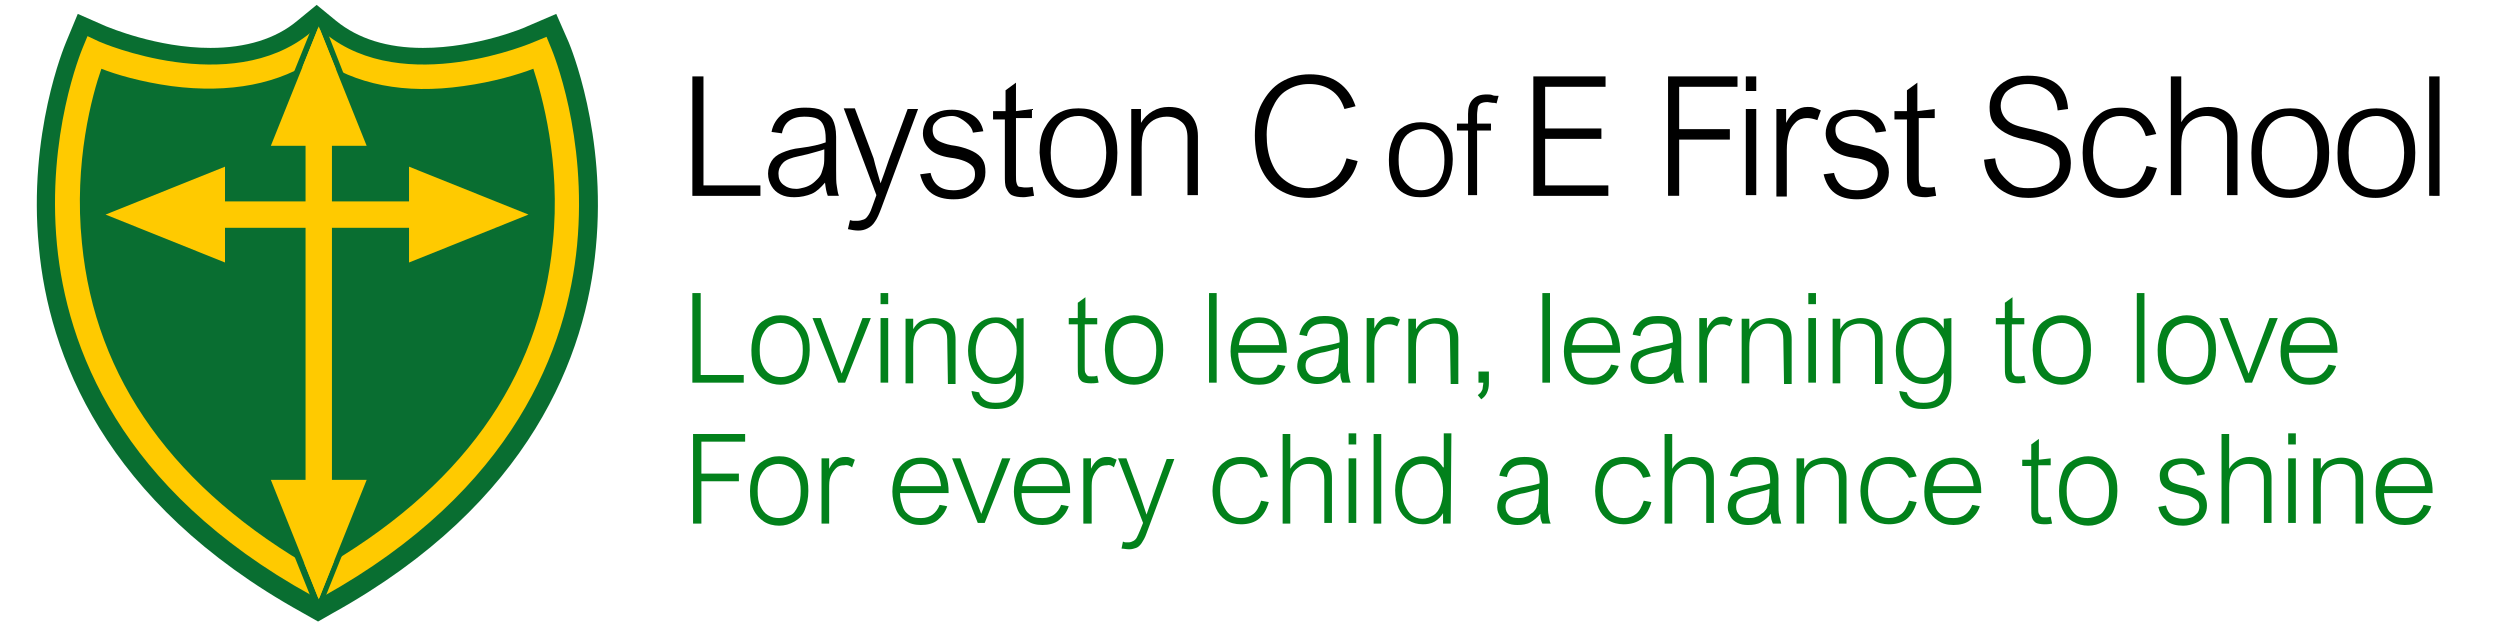 <?xml version="1.0" encoding="UTF-8"?>
<!-- Generator: Adobe Illustrator 27.0.1, SVG Export Plug-In . SVG Version: 6.00 Build 0)  -->
<svg xmlns="http://www.w3.org/2000/svg" xmlns:xlink="http://www.w3.org/1999/xlink" version="1.1" id="Layer_1" x="0px" y="0px" viewBox="0 0 360 90" style="enable-background:new 0 0 360 90;" xml:space="preserve">
<style type="text/css">
	.st0{fill:#02811B;}
	.st1{fill:none;}
	.st2{fill:#096E31;}
	.st3{fill:#FFCA00;}
</style>
<g>
	<path d="M109.5,26.7v1.5h-9.8V11h1.6v15.7C101.3,26.7,109.5,26.7,109.5,26.7z"></path>
	<path d="M120.8,28.2h-1.6c-0.2-0.5-0.3-1.1-0.4-1.9h0c-0.6,0.7-1.2,1.3-1.9,1.6s-1.6,0.5-2.5,0.5c-0.8,0-1.4-0.1-2-0.4   s-1-0.7-1.3-1.2s-0.5-1.1-0.5-1.8c0-0.7,0.2-1.3,0.5-1.8s0.8-0.9,1.5-1.2s1.6-0.6,2.7-0.7c1.6-0.2,2.8-0.5,3.6-0.8v-0.5   c0-0.8-0.1-1.4-0.3-1.9s-0.5-0.8-0.9-1s-1.1-0.3-1.9-0.3c-1.8,0-2.9,0.8-3.2,2.4l-1.5-0.2c0.2-1.1,0.8-2,1.6-2.6s1.9-0.9,3.2-0.9   c1,0,1.9,0.1,2.5,0.4s1.2,0.7,1.5,1.3s0.5,1.4,0.5,2.5v4.7c0,1.1,0,1.9,0.1,2.4S120.6,27.7,120.8,28.2L120.8,28.2z M115,22.5   c-1,0.2-1.8,0.5-2.2,0.9s-0.7,0.9-0.7,1.6s0.2,1.2,0.7,1.6s1.1,0.6,1.9,0.6c0.3,0,0.7-0.1,1.1-0.2s0.8-0.3,1.1-0.5s0.6-0.5,0.8-0.7   c0.3-0.3,0.5-0.6,0.6-0.9s0.2-0.6,0.3-1s0.1-1,0.1-1.8v-0.6c-0.2,0.1-0.6,0.2-1.3,0.4S116,22.3,115,22.5z"></path>
	<path d="M126.8,26.4L126.8,26.4c0.3-0.8,0.7-1.9,1.2-3.4l2.7-7.3h1.5L126.9,30c-0.3,0.8-0.6,1.5-0.9,1.9c-0.3,0.5-0.7,0.8-1.1,1   s-0.8,0.3-1.3,0.3s-1-0.1-1.5-0.2l0.3-1.3c0.1,0,0.3,0.1,0.5,0.1s0.3,0,0.5,0c0.4,0,0.7-0.1,1-0.2s0.5-0.4,0.7-0.7s0.4-0.8,0.6-1.4   l0.5-1.4l-4.7-12.5h1.6l2.7,7.2C126.1,24.1,126.5,25.3,126.8,26.4L126.8,26.4z"></path>
	<path d="M137.1,16.7c-0.5,0-1,0.1-1.4,0.2s-0.7,0.4-1,0.7s-0.4,0.6-0.4,1.1c0,0.4,0.1,0.8,0.3,1.1s0.5,0.5,1,0.7s1.1,0.4,2,0.5   c1.1,0.2,1.9,0.5,2.5,0.8s1.1,0.7,1.4,1.2s0.4,1,0.4,1.8s-0.2,1.4-0.6,2s-0.9,1-1.6,1.4s-1.5,0.5-2.4,0.5c-1.3,0-2.4-0.3-3.2-0.9   s-1.3-1.5-1.6-2.7l1.5-0.2c0.4,1.7,1.5,2.5,3.3,2.5c0.6,0,1.2-0.1,1.6-0.3s0.8-0.5,1.1-0.8s0.4-0.8,0.4-1.2c0-0.5-0.1-0.9-0.4-1.2   s-0.6-0.5-1.1-0.7s-1.2-0.4-2.1-0.5c-1.3-0.2-2.3-0.6-2.9-1.2s-1-1.3-1-2.3c0-0.7,0.2-1.2,0.5-1.8s0.8-0.9,1.5-1.2s1.4-0.4,2.2-0.4   c1.2,0,2.2,0.3,3,0.8s1.3,1.3,1.5,2.3l-1.5,0.2c-0.1-0.6-0.5-1.1-1-1.5S137.9,16.7,137.1,16.7L137.1,16.7z"></path>
	<path d="M148.6,15.7V17h-2.3v8.2c0,0.5,0,0.9,0.1,1.2s0.2,0.5,0.4,0.5s0.5,0.1,0.8,0.1s0.7,0,1.1-0.1l0.2,1.3   c-0.7,0.1-1.2,0.2-1.5,0.2c-0.7,0-1.3-0.1-1.7-0.3s-0.6-0.6-0.8-1s-0.2-1.1-0.2-1.9v-8H143v-1.2h1.8v-3l1.5-1.1v4.1L148.6,15.7   L148.6,15.7z"></path>
	<path d="M149.7,22c0-1.4,0.2-2.6,0.7-3.5s1.1-1.7,2-2.2s1.8-0.7,2.9-0.7s2.1,0.2,2.9,0.7s1.5,1.2,2,2.2s0.7,2.1,0.7,3.5   s-0.2,2.6-0.7,3.5s-1.1,1.7-1.9,2.2s-1.8,0.8-2.9,0.8s-2.1-0.2-2.9-0.8s-1.5-1.2-2-2.2S149.8,23.3,149.7,22L149.7,22z M155.3,16.7   c-0.8,0-1.5,0.2-2.1,0.6s-1.1,1-1.4,1.8s-0.5,1.7-0.5,2.9s0.2,2.1,0.5,2.9s0.8,1.4,1.4,1.8s1.3,0.6,2.1,0.6s1.5-0.2,2.1-0.6   s1.1-1,1.4-1.8s0.5-1.8,0.5-2.9s-0.2-2-0.5-2.8s-0.8-1.4-1.4-1.8S156.1,16.7,155.3,16.7z"></path>
	<path d="M171,19.9c0-1-0.2-1.8-0.8-2.3s-1.2-0.8-2.2-0.8c-0.7,0-1.4,0.2-1.9,0.5s-1,0.8-1.3,1.4c-0.3,0.6-0.4,1.4-0.4,2.5v7h-1.5   V15.7h1.4v2c0.4-0.7,1-1.3,1.7-1.7s1.4-0.6,2.3-0.6c1.4,0,2.4,0.4,3.1,1.1c0.7,0.7,1.1,1.8,1.1,3.1v8.5h-1.5L171,19.9L171,19.9z"></path>
	<path d="M188.5,12.1c-1.2,0-2.2,0.3-3.2,0.9s-1.6,1.5-2.1,2.6s-0.8,2.4-0.8,3.8c0,1.5,0.2,2.8,0.7,4s1.1,2,2.1,2.7s2,1,3.2,1   c1.4,0,2.5-0.4,3.5-1.1s1.6-1.8,2-3.2l1.6,0.4c-0.3,1.2-0.8,2.1-1.5,2.9s-1.5,1.4-2.4,1.8s-2,0.6-3.1,0.6c-1.6,0-3-0.4-4.2-1.1   s-2.1-1.8-2.7-3.1s-0.9-3-0.9-4.8c0-1.7,0.3-3.3,1-4.6s1.6-2.4,2.8-3.1s2.5-1.1,4.1-1.1c1.7,0,3.1,0.4,4.2,1.2s1.9,1.9,2.4,3.4   l-1.6,0.4c-0.4-1.2-1-2.1-1.9-2.7S189.8,12.1,188.5,12.1L188.5,12.1z"></path>
	<path d="M200,23c0-1.2,0.2-2.1,0.6-3s0.9-1.4,1.6-1.8s1.5-0.6,2.4-0.6s1.8,0.2,2.4,0.6s1.2,1,1.6,1.8s0.6,1.8,0.6,2.9   s-0.2,2.1-0.6,3s-0.9,1.4-1.6,1.9s-1.5,0.6-2.5,0.6s-1.7-0.2-2.4-0.6s-1.2-1-1.6-1.9S200,24.1,200,23L200,23z M204.7,18.6   c-0.6,0-1.2,0.2-1.7,0.5s-0.9,0.8-1.2,1.5s-0.4,1.5-0.4,2.4s0.1,1.8,0.4,2.4s0.7,1.1,1.2,1.5s1.1,0.5,1.7,0.5s1.2-0.2,1.7-0.5   s0.9-0.8,1.2-1.5s0.4-1.5,0.4-2.4s-0.1-1.7-0.4-2.4s-0.7-1.1-1.2-1.5S205.3,18.6,204.7,18.6L204.7,18.6z"></path>
	<path d="M214.2,14.7c-0.5,0-0.8,0.1-1,0.2s-0.4,0.4-0.4,0.6s-0.1,0.6-0.1,1v1.3h2v1h-2v9.3h-1.3v-9.3h-1.6v-1h1.6v-1.4   c0-0.9,0.2-1.6,0.7-2.1s1.1-0.7,2-0.7c0.3,0,0.6,0,0.8,0.1s0.5,0.1,0.9,0.1l-0.3,1.1c-0.2-0.1-0.4-0.1-0.6-0.1   S214.4,14.7,214.2,14.7L214.2,14.7z"></path>
	<path d="M222.5,12.4v6.1h8.1V20h-8.1v6.7h9.1v1.5h-10.8V11h10.4v1.5H222.5L222.5,12.4z"></path>
	<path d="M241.8,12.4v6.2h7.3v1.5h-7.3v8.1h-1.6V11h10v1.5H241.8z"></path>
	<path d="M251.4,13.1V11h1.5v2.1H251.4z M251.4,28.2V15.7h1.5v12.4H251.4z"></path>
	<path d="M260.2,17c-0.6,0-1.2,0.2-1.6,0.6s-0.8,0.9-1,1.6s-0.3,1.5-0.3,2.4v6.7h-1.5V15.7h1.4v2h0c0.4-0.8,0.8-1.3,1.3-1.7   s1.1-0.6,1.8-0.6c0.3,0,0.6,0,0.9,0.1s0.6,0.2,1,0.4l-0.5,1.4C261.1,17.1,260.7,17,260.2,17L260.2,17z"></path>
	<path d="M267.1,16.7c-0.5,0-1,0.1-1.4,0.2s-0.7,0.4-1,0.7s-0.4,0.6-0.4,1.1c0,0.4,0.1,0.8,0.3,1.1s0.5,0.5,1,0.7s1.1,0.4,2,0.5   c1,0.2,1.9,0.5,2.5,0.8s1.1,0.7,1.4,1.2s0.5,1,0.5,1.8s-0.2,1.4-0.6,2s-0.9,1-1.6,1.4s-1.5,0.5-2.4,0.5c-1.3,0-2.4-0.3-3.2-0.9   s-1.3-1.5-1.6-2.7l1.5-0.2c0.4,1.7,1.5,2.5,3.3,2.5c0.6,0,1.2-0.1,1.6-0.3s0.8-0.5,1-0.8s0.4-0.8,0.4-1.2c0-0.5-0.1-0.9-0.4-1.2   s-0.6-0.5-1.1-0.7s-1.2-0.4-2.1-0.5c-1.3-0.2-2.3-0.6-2.9-1.2s-1-1.3-1-2.3c0-0.7,0.2-1.2,0.5-1.8s0.8-0.9,1.5-1.2s1.4-0.4,2.2-0.4   c1.2,0,2.2,0.3,3,0.8s1.3,1.3,1.5,2.3l-1.5,0.2c-0.1-0.6-0.5-1.1-1-1.5S267.9,16.7,267.1,16.7L267.1,16.7z"></path>
	<path d="M278.6,15.7V17h-2.3v8.2c0,0.5,0,0.9,0.1,1.2s0.2,0.5,0.4,0.5s0.5,0.1,0.8,0.1s0.7,0,1-0.1l0.2,1.3   c-0.7,0.1-1.2,0.2-1.5,0.2c-0.7,0-1.3-0.1-1.7-0.3s-0.6-0.6-0.8-1s-0.2-1.1-0.2-1.9v-8h-1.8v-1.2h1.8v-3l1.5-1.1v4.1L278.6,15.7   L278.6,15.7z"></path>
	<path d="M292.1,12.1c-0.8,0-1.5,0.1-2.1,0.4s-1.1,0.6-1.4,1.1s-0.5,1-0.5,1.6c0,0.8,0.3,1.5,0.9,2.1s1.6,0.9,3,1.2   c1.4,0.3,2.6,0.6,3.5,1s1.6,0.9,2,1.5s0.7,1.5,0.7,2.5c0,0.9-0.2,1.8-0.7,2.5s-1.2,1.4-2.1,1.8s-2,0.7-3.3,0.7   c-1.2,0-2.2-0.2-3.2-0.7s-1.6-1.1-2.2-1.9s-0.9-1.8-1-2.9l1.6-0.2l0,0c0.1,0.9,0.4,1.7,0.9,2.3s1,1.1,1.6,1.5s1.4,0.5,2.2,0.5   c0.9,0,1.7-0.1,2.4-0.4s1.2-0.7,1.6-1.2s0.6-1.2,0.6-1.9c0-0.6-0.1-1.1-0.4-1.5s-0.8-0.8-1.5-1.1s-1.7-0.6-3-0.9   c-1.3-0.2-2.3-0.6-3-1s-1.3-0.9-1.7-1.5s-0.5-1.4-0.5-2.2s0.2-1.6,0.7-2.3s1.1-1.2,1.9-1.6s1.8-0.6,2.9-0.6c1.8,0,3.2,0.4,4.2,1.2   s1.5,2,1.6,3.6l-1.5,0.2c-0.1-1.2-0.5-2.1-1.2-2.7S293.3,12.1,292.1,12.1L292.1,12.1z"></path>
	<path d="M305.3,16.7c-0.7,0-1.4,0.2-2,0.6s-1.1,1-1.4,1.8s-0.5,1.8-0.5,2.9c0,1,0.2,1.9,0.5,2.7s0.8,1.4,1.4,1.8s1.3,0.7,2.1,0.7   c0.9,0,1.7-0.3,2.3-0.8s1.1-1.4,1.4-2.5l1.5,0.3c-0.4,1.4-1,2.5-1.9,3.2s-2,1.1-3.4,1.1c-1.1,0-2.1-0.3-2.9-0.8s-1.5-1.3-1.9-2.3   s-0.6-2.1-0.6-3.4s0.2-2.4,0.7-3.4s1.1-1.7,1.9-2.3s1.8-0.8,2.9-0.8c1.4,0,2.5,0.3,3.3,1c0.8,0.6,1.4,1.6,1.8,2.8l-1.5,0.3   C308.4,17.7,307.2,16.7,305.3,16.7L305.3,16.7z"></path>
	<path d="M318,15.4c1.4,0,2.4,0.4,3.1,1.1s1.1,1.8,1.1,3.1v8.5h-1.5v-8.3c0-1-0.2-1.8-0.8-2.3s-1.2-0.8-2.2-0.8   c-0.7,0-1.4,0.2-1.9,0.5s-1,0.8-1.3,1.4c-0.3,0.6-0.4,1.4-0.4,2.5v7h-1.5V11h1.5v6.6c0.4-0.7,0.9-1.2,1.6-1.6S317.2,15.4,318,15.4   L318,15.4z"></path>
	<path d="M324.2,22c0-1.4,0.2-2.6,0.7-3.5s1.1-1.7,2-2.2s1.8-0.7,2.9-0.7s2.1,0.2,2.9,0.7s1.5,1.2,2,2.2s0.7,2.1,0.7,3.5   s-0.2,2.6-0.7,3.5s-1.1,1.7-2,2.2s-1.8,0.8-3,0.8s-2.1-0.2-2.9-0.8s-1.5-1.2-2-2.2S324.2,23.3,324.2,22L324.2,22z M329.7,16.7   c-0.8,0-1.5,0.2-2.1,0.6s-1.1,1-1.4,1.8s-0.5,1.7-0.5,2.9s0.2,2.1,0.5,2.9s0.8,1.4,1.4,1.8s1.3,0.6,2.1,0.6s1.5-0.2,2.1-0.6   s1.1-1,1.4-1.8s0.5-1.8,0.5-2.9s-0.2-2-0.5-2.8s-0.8-1.4-1.4-1.8S330.5,16.7,329.7,16.7z"></path>
	<path d="M336.6,22c0-1.4,0.2-2.6,0.7-3.5s1.1-1.7,2-2.2s1.8-0.7,2.9-0.7s2.1,0.2,2.9,0.7s1.5,1.2,2,2.2s0.7,2.1,0.7,3.5   s-0.2,2.6-0.7,3.5s-1.1,1.7-2,2.2s-1.8,0.8-3,0.8s-2.1-0.2-2.9-0.8s-1.5-1.2-2-2.2S336.6,23.3,336.6,22L336.6,22z M342.2,16.7   c-0.8,0-1.5,0.2-2.1,0.6s-1.1,1-1.4,1.8s-0.5,1.7-0.5,2.9s0.2,2.1,0.5,2.9s0.8,1.4,1.4,1.8s1.3,0.6,2.1,0.6s1.5-0.2,2.1-0.6   s1.1-1,1.4-1.8s0.5-1.8,0.5-2.9s-0.2-2-0.5-2.8s-0.8-1.4-1.4-1.8S343,16.7,342.2,16.7z"></path>
	<path d="M349.8,28.2V11h1.5v17.2H349.8z"></path>
</g>
<g>
	<path class="st0" d="M107.1,54v1.1h-7.4V42.2h1.2V54L107.1,54L107.1,54z"></path>
	<path class="st0" d="M108.2,50.4c0-1,0.2-1.9,0.5-2.7s0.8-1.3,1.5-1.7s1.3-0.6,2.2-0.6s1.6,0.2,2.2,0.6s1.1,0.9,1.5,1.7   s0.5,1.6,0.5,2.7s-0.2,1.9-0.5,2.7s-0.8,1.3-1.5,1.7s-1.4,0.6-2.2,0.6s-1.6-0.2-2.2-0.6s-1.1-0.9-1.5-1.7S108.2,51.5,108.2,50.4   L108.2,50.4z M112.4,46.5c-0.6,0-1.1,0.2-1.5,0.4s-0.8,0.7-1.1,1.3s-0.4,1.3-0.4,2.2s0.1,1.6,0.4,2.2s0.6,1,1.1,1.3s1,0.4,1.6,0.4   s1.1-0.2,1.6-0.4s0.8-0.7,1.1-1.3s0.4-1.3,0.4-2.2s-0.1-1.5-0.4-2.1s-0.6-1-1.1-1.3S113,46.5,112.4,46.5z"></path>
	<path class="st0" d="M124.2,45.8h1.2l-3.7,9.3h-1l-3.7-9.3h1.2l3,8L124.2,45.8L124.2,45.8z"></path>
	<path class="st0" d="M126.8,43.8v-1.6h1.1v1.6H126.8z M126.8,55.1v-9.3h1.1v9.3H126.8z"></path>
	<path class="st0" d="M136.4,48.9c0-0.8-0.2-1.3-0.6-1.7s-0.9-0.6-1.6-0.6c-0.5,0-1,0.1-1.4,0.4s-0.8,0.6-1,1.1   c-0.2,0.4-0.3,1-0.3,1.9v5.2h-1.1v-9.3h1.1v1.5c0.3-0.5,0.7-1,1.2-1.2s1.1-0.4,1.7-0.4c1,0,1.8,0.3,2.4,0.8s0.8,1.3,0.8,2.3v6.4   h-1.1L136.4,48.9L136.4,48.9z"></path>
	<path class="st0" d="M147.4,45.8v8.6c0,1.5-0.3,2.6-1,3.4s-1.7,1.1-3.1,1.1c-1,0-1.8-0.2-2.4-0.7s-0.9-1.1-1-1.9l1.1,0.2   c0.1,0.5,0.4,0.8,0.8,1.1s0.9,0.4,1.6,0.4c0.7,0,1.3-0.1,1.7-0.4s0.7-0.7,0.9-1.2s0.3-1.3,0.3-2.2v-0.5h0c-0.7,1.1-1.6,1.6-2.9,1.6   c-0.8,0-1.5-0.2-2.1-0.6s-1.1-1-1.4-1.7s-0.5-1.6-0.5-2.5s0.2-1.8,0.5-2.5s0.8-1.3,1.4-1.7s1.3-0.6,2.1-0.6c0.7,0,1.2,0.1,1.7,0.4   s0.9,0.7,1.2,1.2h0.1v-1.4L147.4,45.8L147.4,45.8z M143.4,46.5c-0.6,0-1.1,0.2-1.5,0.5s-0.8,0.8-1,1.4s-0.4,1.2-0.4,2   s0.1,1.5,0.4,2.1s0.6,1,1,1.4s0.9,0.5,1.5,0.5c0.6,0,1.1-0.2,1.6-0.5s0.8-0.8,1-1.4s0.4-1.3,0.4-2s-0.1-1.5-0.4-2s-0.6-1-1-1.3   S144,46.5,143.4,46.5z"></path>
	<path class="st0" d="M158,45.8v0.9h-1.8v6.1c0,0.4,0,0.7,0.1,0.9s0.2,0.3,0.3,0.4s0.3,0.1,0.6,0.1s0.5,0,0.8-0.1l0.2,1   c-0.5,0.1-0.9,0.1-1.1,0.1c-0.6,0-1-0.1-1.2-0.2s-0.5-0.4-0.6-0.8s-0.1-0.8-0.1-1.5v-6h-1.3v-0.9h1.3v-2.2l1.1-0.8v3L158,45.8   L158,45.8z"></path>
	<path class="st0" d="M159.1,50.4c0-1,0.2-1.9,0.5-2.7s0.8-1.3,1.5-1.7s1.4-0.6,2.2-0.6s1.6,0.2,2.2,0.6s1.1,0.9,1.5,1.7   s0.5,1.6,0.5,2.7s-0.2,1.9-0.5,2.7s-0.8,1.3-1.5,1.7s-1.4,0.6-2.2,0.6s-1.6-0.2-2.2-0.6s-1.1-0.9-1.5-1.7S159.2,51.5,159.1,50.4   L159.1,50.4z M163.3,46.5c-0.6,0-1.1,0.2-1.5,0.4s-0.8,0.7-1.1,1.3s-0.4,1.3-0.4,2.2s0.1,1.6,0.4,2.2s0.6,1,1.1,1.3s1,0.4,1.6,0.4   s1.1-0.2,1.6-0.4s0.8-0.7,1.1-1.3s0.4-1.3,0.4-2.2s-0.1-1.5-0.4-2.1s-0.6-1-1.1-1.3S163.9,46.5,163.3,46.5L163.3,46.5z"></path>
	<path class="st0" d="M174.1,55.1V42.2h1.1v12.9H174.1z"></path>
	<path class="st0" d="M181.4,54.4c0.6,0,1.2-0.2,1.6-0.5s0.8-0.8,1-1.4l1.1,0.2c-0.3,0.9-0.8,1.5-1.4,2s-1.5,0.7-2.4,0.7   c-0.9,0-1.6-0.2-2.2-0.6s-1.1-1-1.4-1.7s-0.5-1.6-0.5-2.5s0.2-1.9,0.5-2.6s0.8-1.3,1.4-1.7s1.4-0.6,2.2-0.6c0.9,0,1.7,0.2,2.3,0.7   s1,1,1.3,1.8s0.4,1.6,0.4,2.6h-7c0,0.8,0.2,1.4,0.4,2s0.6,1,1.1,1.3S180.8,54.4,181.4,54.4L181.4,54.4z M181.3,46.5   c-0.5,0-1,0.1-1.4,0.4s-0.8,0.6-1,1.1s-0.4,1-0.5,1.7h5.8c-0.1-1-0.4-1.8-0.9-2.4S182.1,46.5,181.3,46.5L181.3,46.5z"></path>
	<path class="st0" d="M194.5,55.1h-1.2c-0.2-0.4-0.3-0.8-0.3-1.4h0c-0.4,0.5-0.9,1-1.4,1.2s-1.2,0.4-1.9,0.4c-0.6,0-1.1-0.1-1.5-0.3   s-0.8-0.5-1-0.9s-0.4-0.8-0.4-1.3c0-0.5,0.1-1,0.3-1.4s0.6-0.7,1.1-0.9s1.2-0.4,2-0.6c1.2-0.2,2.1-0.4,2.7-0.6v-0.3   c0-0.6-0.1-1-0.2-1.4s-0.4-0.6-0.7-0.8s-0.8-0.2-1.4-0.2c-1.4,0-2.2,0.6-2.4,1.8l-1.1-0.2c0.2-0.9,0.6-1.5,1.2-2s1.4-0.7,2.4-0.7   c0.8,0,1.4,0.1,1.9,0.3s0.9,0.5,1.1,1s0.4,1.1,0.4,1.8v3.5c0,0.8,0,1.4,0.1,1.8S194.3,54.7,194.5,55.1L194.5,55.1z M190.2,50.8   c-0.8,0.2-1.3,0.4-1.7,0.7s-0.5,0.7-0.5,1.2s0.2,0.9,0.5,1.2s0.8,0.4,1.4,0.4c0.2,0,0.5,0,0.8-0.1s0.6-0.2,0.8-0.4s0.5-0.3,0.6-0.5   c0.2-0.2,0.4-0.5,0.4-0.7s0.2-0.4,0.2-0.7s0.1-0.8,0.1-1.3v-0.5c-0.2,0.1-0.5,0.2-0.9,0.3S190.9,50.7,190.2,50.8L190.2,50.8z"></path>
	<path class="st0" d="M200.1,46.7c-0.5,0-0.9,0.1-1.2,0.4s-0.6,0.7-0.8,1.2s-0.2,1.1-0.2,1.8v5h-1.1v-9.3h1.1v1.5h0   c0.3-0.6,0.6-1,1-1.3s0.8-0.4,1.3-0.4c0.2,0,0.5,0,0.7,0.1s0.5,0.2,0.7,0.3l-0.4,1C200.8,46.8,200.4,46.7,200.1,46.7L200.1,46.7z"></path>
	<path class="st0" d="M208.8,48.9c0-0.8-0.2-1.3-0.6-1.7s-0.9-0.6-1.6-0.6c-0.5,0-1,0.1-1.4,0.4s-0.8,0.6-1,1.1   c-0.2,0.4-0.3,1-0.3,1.9v5.2h-1.1v-9.3h1.1v1.5c0.3-0.5,0.7-1,1.2-1.2s1.1-0.4,1.7-0.4c1,0,1.8,0.3,2.4,0.8s0.8,1.3,0.8,2.3v6.4   h-1.1L208.8,48.9L208.8,48.9z"></path>
	<path class="st0" d="M213.3,57.5l-0.5-0.6c0.2-0.2,0.4-0.3,0.5-0.5s0.2-0.3,0.2-0.5s0.1-0.5,0.1-0.8h-0.7v-1.6h1.5v1.7   c0,0.5-0.1,1-0.3,1.4S213.7,57.2,213.3,57.5z"></path>
	<path class="st0" d="M222.1,55.1V42.2h1.1v12.9H222.1z"></path>
	<path class="st0" d="M229.4,54.4c0.6,0,1.2-0.2,1.6-0.5s0.8-0.8,1-1.4l1.1,0.2c-0.3,0.9-0.8,1.5-1.4,2s-1.5,0.7-2.4,0.7   c-0.9,0-1.6-0.2-2.2-0.6s-1.1-1-1.4-1.7s-0.5-1.6-0.5-2.5s0.2-1.9,0.5-2.6s0.8-1.3,1.4-1.7s1.4-0.6,2.2-0.6c0.9,0,1.7,0.2,2.3,0.7   s1,1,1.3,1.8s0.4,1.6,0.4,2.6h-7c0,0.8,0.2,1.4,0.4,2s0.6,1,1.1,1.3S228.8,54.4,229.4,54.4L229.4,54.4z M229.3,46.5   c-0.5,0-1,0.1-1.4,0.4s-0.8,0.6-1,1.1s-0.4,1-0.5,1.7h5.8c-0.1-1-0.4-1.8-0.9-2.4S230.1,46.5,229.3,46.5L229.3,46.5z"></path>
	<path class="st0" d="M242.5,55.1h-1.2c-0.2-0.4-0.3-0.8-0.3-1.4h0c-0.4,0.5-0.9,1-1.4,1.2s-1.2,0.4-1.9,0.4c-0.6,0-1.1-0.1-1.5-0.3   s-0.8-0.5-1-0.9s-0.4-0.8-0.4-1.3c0-0.5,0.1-1,0.3-1.4s0.6-0.7,1.1-0.9s1.2-0.4,2-0.6c1.2-0.2,2.1-0.4,2.7-0.6v-0.3   c0-0.6-0.1-1-0.2-1.4s-0.4-0.6-0.7-0.8s-0.8-0.2-1.4-0.2c-1.4,0-2.2,0.6-2.4,1.8l-1.1-0.2c0.2-0.9,0.6-1.5,1.2-2s1.4-0.7,2.4-0.7   c0.8,0,1.4,0.1,1.9,0.3s0.9,0.5,1.1,1s0.4,1.1,0.4,1.8v3.5c0,0.8,0,1.4,0.1,1.8S242.3,54.7,242.5,55.1L242.5,55.1z M238.1,50.8   c-0.8,0.2-1.3,0.4-1.7,0.7s-0.5,0.7-0.5,1.2s0.2,0.9,0.5,1.2s0.8,0.4,1.4,0.4c0.2,0,0.5,0,0.8-0.1s0.6-0.2,0.8-0.4s0.5-0.3,0.6-0.5   c0.2-0.2,0.4-0.5,0.4-0.7s0.2-0.4,0.2-0.7s0.1-0.8,0.1-1.3v-0.5c-0.2,0.1-0.5,0.2-0.9,0.3S238.9,50.7,238.1,50.8L238.1,50.8z"></path>
	<path class="st0" d="M248,46.7c-0.5,0-0.9,0.1-1.2,0.4s-0.6,0.7-0.8,1.2s-0.2,1.1-0.2,1.8v5h-1.1v-9.3h1.1v1.5h0   c0.3-0.6,0.6-1,1-1.3s0.8-0.4,1.3-0.4c0.2,0,0.5,0,0.7,0.1s0.5,0.2,0.7,0.3l-0.4,1C248.7,46.8,248.4,46.7,248,46.7L248,46.7z"></path>
	<path class="st0" d="M256.8,48.9c0-0.8-0.2-1.3-0.6-1.7s-0.9-0.6-1.6-0.6c-0.5,0-1,0.1-1.4,0.4s-0.8,0.6-1,1.1   c-0.2,0.4-0.3,1-0.3,1.9v5.2h-1.1v-9.3h1.1v1.5c0.3-0.5,0.7-1,1.2-1.2s1.1-0.4,1.7-0.4c1,0,1.8,0.3,2.4,0.8s0.8,1.3,0.8,2.3v6.4   h-1.1L256.8,48.9L256.8,48.9z"></path>
	<path class="st0" d="M260.4,43.8v-1.6h1.1v1.6H260.4z M260.4,55.1v-9.3h1.1v9.3H260.4z"></path>
	<path class="st0" d="M270,48.9c0-0.8-0.2-1.3-0.6-1.7s-0.9-0.6-1.6-0.6c-0.5,0-1,0.1-1.5,0.4s-0.8,0.6-1,1.1   c-0.2,0.4-0.3,1-0.3,1.9v5.2h-1.1v-9.3h1.1v1.5c0.3-0.5,0.7-1,1.2-1.2s1.1-0.4,1.7-0.4c1,0,1.8,0.3,2.4,0.8s0.8,1.3,0.8,2.3v6.4   H270L270,48.9L270,48.9z"></path>
	<path class="st0" d="M281,45.8v8.6c0,1.5-0.3,2.6-1,3.4s-1.7,1.1-3.1,1.1c-1,0-1.8-0.2-2.4-0.7s-0.9-1.1-1-1.9l1.1,0.2   c0.1,0.5,0.4,0.8,0.8,1.1s0.9,0.4,1.6,0.4c0.7,0,1.3-0.1,1.7-0.4s0.7-0.7,0.9-1.2s0.3-1.3,0.3-2.2v-0.5h0c-0.7,1.1-1.6,1.6-2.9,1.6   c-0.8,0-1.5-0.2-2.1-0.6s-1.1-1-1.4-1.7s-0.5-1.6-0.5-2.5s0.2-1.8,0.5-2.5s0.8-1.3,1.4-1.7s1.3-0.6,2.1-0.6c0.7,0,1.2,0.1,1.7,0.4   s0.9,0.7,1.2,1.2h0v-1.4L281,45.8L281,45.8z M277,46.5c-0.6,0-1.1,0.2-1.5,0.5s-0.8,0.8-1,1.4s-0.4,1.2-0.4,2s0.1,1.5,0.4,2.1   s0.6,1,1,1.4s0.9,0.5,1.5,0.5c0.6,0,1.1-0.2,1.6-0.5s0.8-0.8,1-1.4s0.4-1.3,0.4-2s-0.1-1.5-0.4-2s-0.6-1-1-1.3S277.6,46.5,277,46.5   L277,46.5z"></path>
	<path class="st0" d="M291.5,45.8v0.9h-1.8v6.1c0,0.4,0,0.7,0.1,0.9s0.2,0.3,0.3,0.4s0.3,0.1,0.6,0.1s0.5,0,0.8-0.1l0.2,1   c-0.5,0.1-0.9,0.1-1.1,0.1c-0.5,0-1-0.1-1.2-0.2s-0.5-0.4-0.6-0.8s-0.1-0.8-0.1-1.5v-6h-1.3v-0.9h1.3v-2.2l1.1-0.8v3L291.5,45.8   L291.5,45.8z"></path>
	<path class="st0" d="M292.7,50.4c0-1,0.2-1.9,0.5-2.7s0.8-1.3,1.5-1.7s1.4-0.6,2.2-0.6s1.6,0.2,2.2,0.6s1.1,0.9,1.5,1.7   s0.5,1.6,0.5,2.7s-0.2,1.9-0.5,2.7s-0.8,1.3-1.5,1.7s-1.4,0.6-2.2,0.6s-1.5-0.2-2.2-0.6s-1.1-0.9-1.5-1.7S292.8,51.5,292.7,50.4   L292.7,50.4z M296.9,46.5c-0.6,0-1.1,0.2-1.5,0.4s-0.8,0.7-1.1,1.3s-0.4,1.3-0.4,2.2s0.1,1.6,0.4,2.2s0.6,1,1,1.3s1,0.4,1.6,0.4   s1.1-0.2,1.6-0.4s0.8-0.7,1.1-1.3s0.4-1.3,0.4-2.2s-0.1-1.5-0.4-2.1s-0.6-1-1.1-1.3S297.5,46.5,296.9,46.5z"></path>
	<path class="st0" d="M307.7,55.1V42.2h1.1v12.9H307.7z"></path>
	<path class="st0" d="M310.7,50.4c0-1,0.2-1.9,0.5-2.7s0.8-1.3,1.5-1.7s1.4-0.6,2.2-0.6s1.6,0.2,2.2,0.6s1.1,0.9,1.5,1.7   s0.5,1.6,0.5,2.7s-0.2,1.9-0.5,2.7s-0.8,1.3-1.5,1.7s-1.4,0.6-2.2,0.6s-1.5-0.2-2.2-0.6s-1.1-0.9-1.5-1.7S310.7,51.5,310.7,50.4   L310.7,50.4z M314.9,46.5c-0.6,0-1.1,0.2-1.5,0.4s-0.8,0.7-1.1,1.3s-0.4,1.3-0.4,2.2s0.1,1.6,0.4,2.2s0.6,1,1,1.3s1,0.4,1.6,0.4   s1.1-0.2,1.6-0.4s0.8-0.7,1.1-1.3s0.4-1.3,0.4-2.2s-0.1-1.5-0.4-2.1s-0.6-1-1.1-1.3S315.5,46.5,314.9,46.5z"></path>
	<path class="st0" d="M326.8,45.8h1.2l-3.7,9.3h-1l-3.7-9.3h1.2l3,8L326.8,45.8z"></path>
	<path class="st0" d="M332.7,54.4c0.6,0,1.2-0.2,1.6-0.5s0.8-0.8,1-1.4l1.1,0.2c-0.3,0.9-0.8,1.5-1.4,2s-1.5,0.7-2.4,0.7   c-0.9,0-1.6-0.2-2.2-0.6s-1.1-1-1.5-1.7s-0.5-1.6-0.5-2.5s0.2-1.9,0.5-2.6s0.8-1.3,1.5-1.7s1.4-0.6,2.2-0.6c0.9,0,1.7,0.2,2.3,0.7   s1,1,1.3,1.8s0.4,1.6,0.4,2.6h-7c0,0.8,0.2,1.4,0.4,2s0.6,1,1.1,1.3S332.1,54.4,332.7,54.4L332.7,54.4z M332.6,46.5   c-0.5,0-1,0.1-1.4,0.4s-0.8,0.6-1,1.1s-0.4,1-0.5,1.7h5.8c-0.1-1-0.4-1.8-0.9-2.4S333.5,46.5,332.6,46.5z"></path>
	<path class="st0" d="M101,63.6v4.6h5.4v1.1H101v6.1h-1.2V62.5h7.5v1.1C107.3,63.6,101,63.6,101,63.6z"></path>
	<path class="st0" d="M108,70.7c0-1,0.2-1.9,0.5-2.7s0.8-1.3,1.5-1.7s1.3-0.6,2.2-0.6s1.6,0.2,2.2,0.6s1.1,0.9,1.5,1.7   s0.5,1.6,0.5,2.7s-0.2,1.9-0.5,2.7s-0.8,1.3-1.5,1.7s-1.4,0.6-2.2,0.6s-1.6-0.2-2.2-0.6s-1.1-0.9-1.5-1.7S108,71.7,108,70.7   L108,70.7z M112.1,66.8c-0.6,0-1.1,0.2-1.5,0.4s-0.8,0.7-1.1,1.3s-0.4,1.3-0.4,2.2s0.1,1.6,0.4,2.2s0.6,1,1.1,1.3s1,0.4,1.6,0.4   s1.1-0.2,1.6-0.4s0.8-0.7,1.1-1.3s0.4-1.3,0.4-2.2s-0.1-1.5-0.4-2.1s-0.6-1-1.1-1.3S112.7,66.8,112.1,66.8z"></path>
	<path class="st0" d="M121.6,67c-0.5,0-0.9,0.1-1.2,0.4s-0.6,0.7-0.8,1.2s-0.2,1.1-0.2,1.8v5h-1.1V66h1.1v1.5h0c0.3-0.6,0.6-1,1-1.3   s0.8-0.4,1.3-0.4c0.2,0,0.5,0,0.7,0.1s0.5,0.2,0.7,0.3l-0.4,1.1C122.3,67,121.9,66.9,121.6,67L121.6,67z"></path>
	<path class="st0" d="M132.7,74.6c0.6,0,1.2-0.2,1.6-0.5s0.8-0.8,1-1.4l1.1,0.2c-0.3,0.9-0.8,1.5-1.4,2s-1.5,0.7-2.4,0.7   c-0.9,0-1.6-0.2-2.2-0.6s-1.1-0.9-1.4-1.7s-0.5-1.6-0.5-2.5s0.2-1.9,0.5-2.6s0.8-1.3,1.4-1.7s1.4-0.6,2.2-0.6   c0.9,0,1.7,0.2,2.3,0.7s1,1,1.3,1.8s0.4,1.6,0.4,2.6h-7c0,0.8,0.2,1.4,0.4,2s0.6,1,1.1,1.3S132.1,74.6,132.7,74.6L132.7,74.6z    M132.6,66.8c-0.5,0-1,0.1-1.4,0.4s-0.8,0.6-1,1.1s-0.4,1.1-0.5,1.7h5.8c-0.1-1.1-0.4-1.8-0.9-2.4S133.4,66.8,132.6,66.8   L132.6,66.8z"></path>
	<path class="st0" d="M144.3,66h1.2l-3.7,9.3h-1l-3.7-9.3h1.2l3,8L144.3,66z"></path>
	<path class="st0" d="M150.2,74.6c0.6,0,1.2-0.2,1.6-0.5s0.8-0.8,1-1.4l1.1,0.2c-0.3,0.9-0.8,1.5-1.4,2s-1.5,0.7-2.4,0.7   c-0.9,0-1.6-0.2-2.2-0.6s-1.1-0.9-1.4-1.7s-0.5-1.6-0.5-2.5s0.2-1.9,0.5-2.6s0.8-1.3,1.4-1.7s1.4-0.6,2.2-0.6   c0.9,0,1.7,0.2,2.3,0.7s1,1,1.3,1.8s0.4,1.6,0.4,2.6h-7c0,0.8,0.2,1.4,0.4,2s0.6,1,1.1,1.3S149.6,74.6,150.2,74.6L150.2,74.6z    M150.1,66.8c-0.5,0-1,0.1-1.4,0.4s-0.8,0.6-1,1.1s-0.4,1.1-0.5,1.7h5.8c-0.1-1.1-0.4-1.8-0.9-2.4S151,66.8,150.1,66.8L150.1,66.8z   "></path>
	<path class="st0" d="M159.4,67c-0.5,0-0.9,0.1-1.2,0.4s-0.6,0.7-0.8,1.2s-0.2,1.1-0.2,1.8v5H156V66h1.1v1.5h0c0.3-0.6,0.6-1,1-1.3   s0.8-0.4,1.3-0.4c0.2,0,0.5,0,0.7,0.1s0.5,0.2,0.7,0.3l-0.4,1.1C160.1,67,159.7,66.9,159.4,67L159.4,67z"></path>
	<path class="st0" d="M165.1,74.1L165.1,74.1c0.2-0.6,0.5-1.4,0.9-2.5l2-5.5h1.1l-4,10.7c-0.2,0.6-0.5,1.1-0.7,1.4s-0.5,0.6-0.8,0.7   s-0.6,0.2-1,0.2s-0.8-0.1-1.1-0.1l0.2-1c0.1,0,0.2,0.1,0.4,0.1s0.3,0,0.4,0c0.3,0,0.5-0.1,0.7-0.2s0.4-0.3,0.5-0.5s0.3-0.6,0.5-1.1   l0.4-1L161,66h1.2l2,5.4C164.5,72.3,164.8,73.2,165.1,74.1L165.1,74.1z"></path>
	<path class="st0" d="M178.7,66.8c-0.6,0-1.1,0.2-1.5,0.4s-0.8,0.7-1.1,1.3s-0.4,1.3-0.4,2.2c0,0.8,0.1,1.4,0.4,2s0.6,1.1,1,1.4   s1,0.5,1.6,0.5c0.7,0,1.3-0.2,1.8-0.6s0.8-1,1.1-1.9l1.1,0.2c-0.3,1.1-0.8,1.9-1.4,2.4s-1.5,0.8-2.6,0.8c-0.8,0-1.6-0.2-2.2-0.6   s-1.1-1-1.4-1.7s-0.5-1.6-0.5-2.5s0.2-1.8,0.5-2.6s0.8-1.3,1.4-1.7s1.4-0.6,2.2-0.6c1,0,1.8,0.2,2.5,0.7s1.1,1.2,1.4,2.1l-1.1,0.2   C181.1,67.5,180.2,66.8,178.7,66.8L178.7,66.8z"></path>
	<path class="st0" d="M188.6,65.8c1,0,1.8,0.3,2.4,0.8s0.8,1.3,0.8,2.3v6.4h-1.1v-6.2c0-0.8-0.2-1.3-0.6-1.7s-0.9-0.6-1.6-0.6   c-0.5,0-1,0.1-1.4,0.4s-0.8,0.6-1,1.1c-0.2,0.4-0.3,1.1-0.3,1.9v5.2h-1.1V62.5h1.1v5c0.3-0.5,0.7-0.9,1.2-1.2S188,65.8,188.6,65.8   L188.6,65.8z"></path>
	<path class="st0" d="M194.2,64v-1.6h1.1V64H194.2z M194.2,75.4V66h1.1v9.3H194.2z"></path>
	<path class="st0" d="M197.8,75.4V62.5h1.1v12.9H197.8z"></path>
	<path class="st0" d="M208.9,75.4h-1.1v-1.5h0c-0.3,0.5-0.7,0.9-1.2,1.2s-1.1,0.4-1.7,0.4c-0.8,0-1.5-0.2-2.1-0.6s-1.1-1-1.4-1.7   s-0.5-1.6-0.5-2.6s0.2-1.8,0.5-2.6s0.8-1.3,1.4-1.7s1.3-0.6,2.1-0.6c1.3,0,2.2,0.5,2.9,1.6h0.1v-4.9h1.1L208.9,75.4L208.9,75.4z    M204.8,66.8c-0.6,0-1.1,0.2-1.5,0.5s-0.8,0.8-1,1.4s-0.4,1.3-0.4,2s0.1,1.5,0.4,2.1s0.6,1.1,1,1.4s0.9,0.5,1.5,0.5   c0.6,0,1.1-0.2,1.6-0.5s0.8-0.8,1-1.3s0.4-1.3,0.4-2.1s-0.1-1.5-0.4-2.1s-0.6-1.1-1-1.4S205.4,66.8,204.8,66.8L204.8,66.8z"></path>
	<path class="st0" d="M223.3,75.4h-1.2c-0.2-0.4-0.3-0.8-0.3-1.4h0c-0.4,0.5-0.9,0.9-1.4,1.2s-1.2,0.4-1.9,0.4   c-0.6,0-1.1-0.1-1.5-0.3s-0.8-0.5-1-0.9s-0.4-0.8-0.4-1.3c0-0.5,0.1-1,0.3-1.4s0.6-0.7,1.1-0.9s1.2-0.4,2-0.6   c1.2-0.2,2.1-0.4,2.7-0.6v-0.3c0-0.6-0.1-1-0.2-1.4s-0.4-0.6-0.7-0.8s-0.8-0.2-1.4-0.2c-1.4,0-2.2,0.6-2.4,1.8l-1.1-0.2   c0.2-0.9,0.6-1.5,1.2-2s1.4-0.7,2.4-0.7c0.8,0,1.4,0.1,1.9,0.3s0.9,0.5,1.1,1s0.4,1.1,0.4,1.8v3.5c0,0.8,0,1.4,0.1,1.8   S223.1,75,223.3,75.4L223.3,75.4z M219,71.1c-0.8,0.2-1.3,0.4-1.7,0.7s-0.5,0.7-0.5,1.2s0.2,0.9,0.5,1.2s0.8,0.4,1.4,0.4   c0.2,0,0.5,0,0.8-0.1s0.6-0.2,0.8-0.4s0.5-0.3,0.6-0.5c0.2-0.2,0.4-0.5,0.4-0.7s0.2-0.4,0.2-0.7s0.1-0.8,0.1-1.3v-0.5   c-0.2,0.1-0.5,0.2-0.9,0.3S219.7,71,219,71.1L219,71.1z"></path>
	<path class="st0" d="M233.8,66.8c-0.6,0-1.1,0.2-1.5,0.4s-0.8,0.7-1.1,1.3s-0.4,1.3-0.4,2.2c0,0.8,0.1,1.4,0.4,2s0.6,1.1,1,1.4   s1,0.5,1.6,0.5c0.7,0,1.3-0.2,1.8-0.6s0.8-1,1.1-1.9l1.1,0.2c-0.3,1.1-0.8,1.9-1.4,2.4s-1.5,0.8-2.6,0.8c-0.8,0-1.6-0.2-2.2-0.6   s-1.1-1-1.4-1.7s-0.5-1.6-0.5-2.5s0.2-1.8,0.5-2.6s0.8-1.3,1.4-1.7s1.4-0.6,2.2-0.6c1,0,1.8,0.2,2.5,0.7s1.1,1.2,1.4,2.1l-1.1,0.2   C236.1,67.5,235.2,66.8,233.8,66.8L233.8,66.8z"></path>
	<path class="st0" d="M243.6,65.8c1,0,1.8,0.3,2.4,0.8s0.8,1.3,0.8,2.3v6.4h-1.1v-6.2c0-0.8-0.2-1.3-0.6-1.7s-0.9-0.6-1.6-0.6   c-0.5,0-1,0.1-1.4,0.4s-0.8,0.6-1,1.1c-0.2,0.4-0.3,1.1-0.3,1.9v5.2h-1.1V62.5h1.1v5c0.3-0.5,0.7-0.9,1.2-1.2S243,65.8,243.6,65.8   L243.6,65.8z"></path>
	<path class="st0" d="M256.5,75.4h-1.2c-0.2-0.4-0.3-0.8-0.3-1.4h0c-0.4,0.5-0.9,0.9-1.4,1.2s-1.2,0.4-1.9,0.4   c-0.6,0-1.1-0.1-1.5-0.3s-0.8-0.5-1-0.9s-0.4-0.8-0.4-1.3c0-0.5,0.1-1,0.3-1.4s0.6-0.7,1.1-0.9s1.2-0.4,2-0.6   c1.2-0.2,2.1-0.4,2.7-0.6v-0.3c0-0.6-0.1-1-0.2-1.4s-0.4-0.6-0.7-0.8s-0.8-0.2-1.4-0.2c-1.4,0-2.2,0.6-2.4,1.8l-1.1-0.2   c0.2-0.9,0.6-1.5,1.2-2s1.4-0.7,2.4-0.7c0.8,0,1.4,0.1,1.9,0.3s0.9,0.5,1.1,1s0.4,1.1,0.4,1.8v3.5c0,0.8,0,1.4,0.1,1.8   S256.4,75,256.5,75.4L256.5,75.4z M252.2,71.1c-0.8,0.2-1.3,0.4-1.7,0.7S250,72.5,250,73s0.2,0.9,0.5,1.2s0.8,0.4,1.4,0.4   c0.2,0,0.5,0,0.8-0.1s0.6-0.2,0.8-0.4s0.5-0.3,0.6-0.5c0.2-0.2,0.4-0.5,0.4-0.7s0.2-0.4,0.2-0.7s0.1-0.8,0.1-1.3v-0.5   c-0.2,0.1-0.5,0.2-0.9,0.3S252.9,71,252.2,71.1L252.2,71.1z"></path>
	<path class="st0" d="M264.8,69.1c0-0.8-0.2-1.3-0.6-1.7s-0.9-0.6-1.6-0.6c-0.5,0-1,0.1-1.5,0.4s-0.8,0.6-1,1.1   c-0.2,0.4-0.3,1.1-0.3,1.9v5.2h-1.1V66h1.1v1.5c0.3-0.5,0.7-1,1.2-1.2s1.1-0.4,1.7-0.4c1,0,1.8,0.3,2.4,0.8s0.8,1.3,0.8,2.3v6.4   h-1.1L264.8,69.1L264.8,69.1z"></path>
	<path class="st0" d="M271.9,66.8c-0.6,0-1.1,0.2-1.5,0.4s-0.8,0.7-1,1.3s-0.4,1.3-0.4,2.2c0,0.8,0.1,1.4,0.4,2s0.6,1.1,1,1.4   s1,0.5,1.6,0.5c0.7,0,1.3-0.2,1.8-0.6s0.8-1,1.1-1.9l1.1,0.2c-0.3,1.1-0.8,1.9-1.4,2.4s-1.5,0.8-2.6,0.8c-0.8,0-1.6-0.2-2.2-0.6   s-1.1-1-1.4-1.7s-0.5-1.6-0.5-2.5s0.2-1.8,0.5-2.6s0.8-1.3,1.5-1.7s1.4-0.6,2.2-0.6c1,0,1.8,0.2,2.5,0.7s1.1,1.2,1.4,2.1l-1.1,0.2   C274.2,67.5,273.3,66.8,271.9,66.8L271.9,66.8z"></path>
	<path class="st0" d="M281.4,74.6c0.6,0,1.2-0.2,1.6-0.5s0.8-0.8,1-1.4l1.1,0.2c-0.3,0.9-0.8,1.5-1.4,2s-1.5,0.7-2.4,0.7   c-0.9,0-1.6-0.2-2.2-0.6s-1.1-0.9-1.5-1.7s-0.5-1.6-0.5-2.5s0.2-1.9,0.5-2.6s0.8-1.3,1.5-1.7s1.4-0.6,2.2-0.6   c0.9,0,1.7,0.2,2.3,0.7s1,1,1.3,1.8s0.4,1.6,0.4,2.6h-7c0,0.8,0.2,1.4,0.4,2s0.6,1,1.1,1.3S280.8,74.6,281.4,74.6L281.4,74.6z    M281.3,66.8c-0.5,0-1,0.1-1.4,0.4s-0.8,0.6-1,1.1s-0.4,1.1-0.5,1.7h5.8c-0.1-1.1-0.4-1.8-0.9-2.4S282.2,66.8,281.3,66.8z"></path>
	<path class="st0" d="M295.3,66V67h-1.8v6.1c0,0.4,0,0.7,0.1,0.9s0.2,0.3,0.3,0.4s0.3,0.1,0.6,0.1s0.5,0,0.8-0.1l0.2,1   c-0.5,0.1-0.9,0.1-1.1,0.1c-0.5,0-1-0.1-1.2-0.2s-0.5-0.4-0.6-0.8s-0.1-0.8-0.1-1.4v-6h-1.3v-0.9h1.3v-2.2l1.1-0.8v3L295.3,66   L295.3,66z"></path>
	<path class="st0" d="M296.5,70.7c0-1,0.2-1.9,0.5-2.7s0.8-1.3,1.5-1.7s1.4-0.6,2.2-0.6s1.6,0.2,2.2,0.6s1.1,0.9,1.5,1.7   s0.5,1.6,0.5,2.7s-0.2,1.9-0.5,2.7s-0.8,1.3-1.5,1.7s-1.4,0.6-2.2,0.6s-1.5-0.2-2.2-0.6s-1.1-0.9-1.5-1.7S296.5,71.7,296.5,70.7   L296.5,70.7z M300.6,66.8c-0.6,0-1.1,0.2-1.5,0.4s-0.8,0.7-1.1,1.3s-0.4,1.3-0.4,2.2s0.1,1.6,0.4,2.2s0.6,1,1,1.3s1,0.4,1.6,0.4   s1.1-0.2,1.6-0.4s0.8-0.7,1.1-1.3s0.4-1.3,0.4-2.2s-0.1-1.5-0.4-2.1s-0.6-1-1.1-1.3S301.2,66.8,300.6,66.8z"></path>
	<path class="st0" d="M314.3,66.8c-0.4,0-0.8,0.1-1.1,0.2s-0.5,0.3-0.7,0.5s-0.3,0.5-0.3,0.8c0,0.3,0.1,0.6,0.2,0.8s0.4,0.4,0.7,0.5   s0.8,0.3,1.5,0.4c0.8,0.2,1.4,0.3,1.9,0.6s0.8,0.5,1,0.9s0.3,0.8,0.3,1.3s-0.1,1-0.4,1.5s-0.7,0.8-1.2,1s-1.1,0.4-1.8,0.4   c-1,0-1.8-0.2-2.4-0.7s-1-1.1-1.2-2l1.1-0.2c0.3,1.3,1.1,1.9,2.5,1.9c0.5,0,0.9-0.1,1.2-0.2s0.6-0.4,0.8-0.6s0.3-0.6,0.3-0.9   c0-0.4-0.1-0.7-0.3-0.9s-0.5-0.4-0.9-0.6s-0.9-0.3-1.6-0.4c-1-0.2-1.7-0.5-2.2-0.9s-0.7-1-0.7-1.7c0-0.5,0.1-0.9,0.4-1.3   s0.6-0.7,1.1-0.9s1-0.3,1.7-0.3c0.9,0,1.6,0.2,2.2,0.6s1,0.9,1.1,1.7l-1.1,0.2c-0.1-0.5-0.4-0.8-0.7-1.1S314.9,66.8,314.3,66.8   L314.3,66.8z"></path>
	<path class="st0" d="M323.9,65.8c1,0,1.8,0.3,2.4,0.8s0.8,1.3,0.8,2.3v6.4H326v-6.2c0-0.8-0.2-1.3-0.6-1.7s-0.9-0.6-1.6-0.6   c-0.5,0-1,0.1-1.5,0.4s-0.8,0.6-1,1.1c-0.2,0.4-0.3,1.1-0.3,1.9v5.2h-1.1V62.5h1.1v5c0.3-0.5,0.7-0.9,1.2-1.2   S323.3,65.8,323.9,65.8L323.9,65.8z"></path>
	<path class="st0" d="M329.5,64v-1.6h1.1V64H329.5z M329.5,75.4V66h1.1v9.3H329.5z"></path>
	<path class="st0" d="M339.2,69.1c0-0.8-0.2-1.3-0.6-1.7s-0.9-0.6-1.6-0.6c-0.5,0-1,0.1-1.5,0.4s-0.8,0.6-1,1.1   c-0.2,0.4-0.3,1.1-0.3,1.9v5.2h-1.1V66h1.1v1.5c0.3-0.5,0.7-1,1.2-1.2s1.1-0.4,1.7-0.4c1,0,1.8,0.3,2.4,0.8s0.8,1.3,0.8,2.3v6.4   h-1.1L339.2,69.1L339.2,69.1z"></path>
	<path class="st0" d="M346.4,74.6c0.6,0,1.2-0.2,1.6-0.5s0.8-0.8,1-1.4l1.1,0.2c-0.3,0.9-0.8,1.5-1.4,2s-1.5,0.7-2.4,0.7   c-0.9,0-1.6-0.2-2.2-0.6s-1.1-0.9-1.5-1.7s-0.5-1.6-0.5-2.5s0.2-1.9,0.5-2.6s0.8-1.3,1.5-1.7s1.4-0.6,2.2-0.6   c0.9,0,1.7,0.2,2.3,0.7s1,1,1.3,1.8s0.4,1.6,0.4,2.6h-7c0,0.8,0.2,1.4,0.4,2s0.6,1,1.1,1.3S345.8,74.6,346.4,74.6L346.4,74.6z    M346.3,66.8c-0.5,0-1,0.1-1.4,0.4s-0.8,0.6-1,1.1s-0.4,1.1-0.5,1.7h5.8c-0.1-1.1-0.4-1.8-0.9-2.4S347.2,66.8,346.3,66.8z"></path>
</g>
<rect class="st1" width="360" height="90"></rect>
<g>
	<path class="st2" d="M43.5,88.2C14.8,72.3,7,50.8,5.6,35.6C4,19.2,9.3,6.6,9.5,6.1L11.2,2l4.1,1.8c0.3,0.1,7.3,3.1,15,3.1   c5.1,0,9.4-1.3,12.5-3.9l2.8-2.3l2.8,2.3c3.2,2.6,7.4,3.9,12.5,3.9c7.8,0,14.9-3,15-3.1L80.1,2l1.8,4.1c0.2,0.5,5.5,13.1,3.9,29.6   c-1.4,15.2-9.2,36.7-37.9,52.6l-2.1,1.2L43.5,88.2L43.5,88.2z"></path>
	<path class="st3" d="M45.7,86.2l-0.9-0.5C17.1,70.4,9.6,49.8,8.2,35.2C6.7,19.4,11.7,7.4,11.9,6.9l0.7-1.7L14.3,6   c0.2,0.1,18.8,8.1,30.3-1.2l1.1-0.9l1.1,0.9C58.2,14.1,76.8,6.1,77,6l1.7-0.7l0.7,1.7c0.2,0.5,5.2,12.5,3.7,28.3   c-1.4,14.6-8.9,35.2-36.6,50.6L45.7,86.2L45.7,86.2z M14.6,9.9c-1.3,3.7-4,13.4-2.8,25.1c1.9,19.6,13.3,35.5,33.9,47.2   c20.6-11.7,32-27.5,33.9-47.2c1.2-11.7-1.6-21.4-2.8-25.1c-2.1,0.8-5.7,1.9-10.1,2.5c-8.4,1.2-15.6-0.2-21-4.1   c-5.4,3.8-12.6,5.2-21,4.1C20.3,11.8,16.6,10.7,14.6,9.9L14.6,9.9z"></path>
	<path class="st2" d="M45.9,3.8L52.8,21h-5v8h11.1v-5l17.2,6.9l-17.2,6.9v-5H47.8v36.3h5l-6.9,17.2L39,69.1h5V32.8H32.4v5l-17.1-6.9   L32.4,24v5h11.6v-8h-5L45.9,3.8 M45.9,1.5l-0.8,2l-6.9,17.1l-0.5,1.2h5.4v6.3h-9.8v-5.4L32,23.2l-17.1,6.9l-2,0.8l2,0.8L32,38.6   l1.2,0.5v-5.4h9.8v34.5h-5.4l0.5,1.2l6.9,17.2l0.8,2l0.8-2l6.9-17.2l0.5-1.2h-5.4V33.7h9.4v5.4l1.2-0.5l17.1-6.9l2-0.8l-2-0.8   l-17.2-6.9l-1.2-0.5v5.4h-9.4v-6.3h5.4l-0.5-1.2L46.7,3.5L45.9,1.5L45.9,1.5L45.9,1.5z"></path>
	<polygon class="st3" points="76.1,30.9 58.9,24 58.9,29 47.8,29 47.8,21 52.8,21 45.9,3.8 39,21 44,21 44,29 32.4,29 32.4,24    15.2,30.9 32.4,37.8 32.4,32.8 44,32.8 44,69.1 39,69.1 45.9,86.3 52.8,69.1 47.8,69.1 47.8,32.8 58.9,32.8 58.9,37.8  "></polygon>
</g>
</svg>
